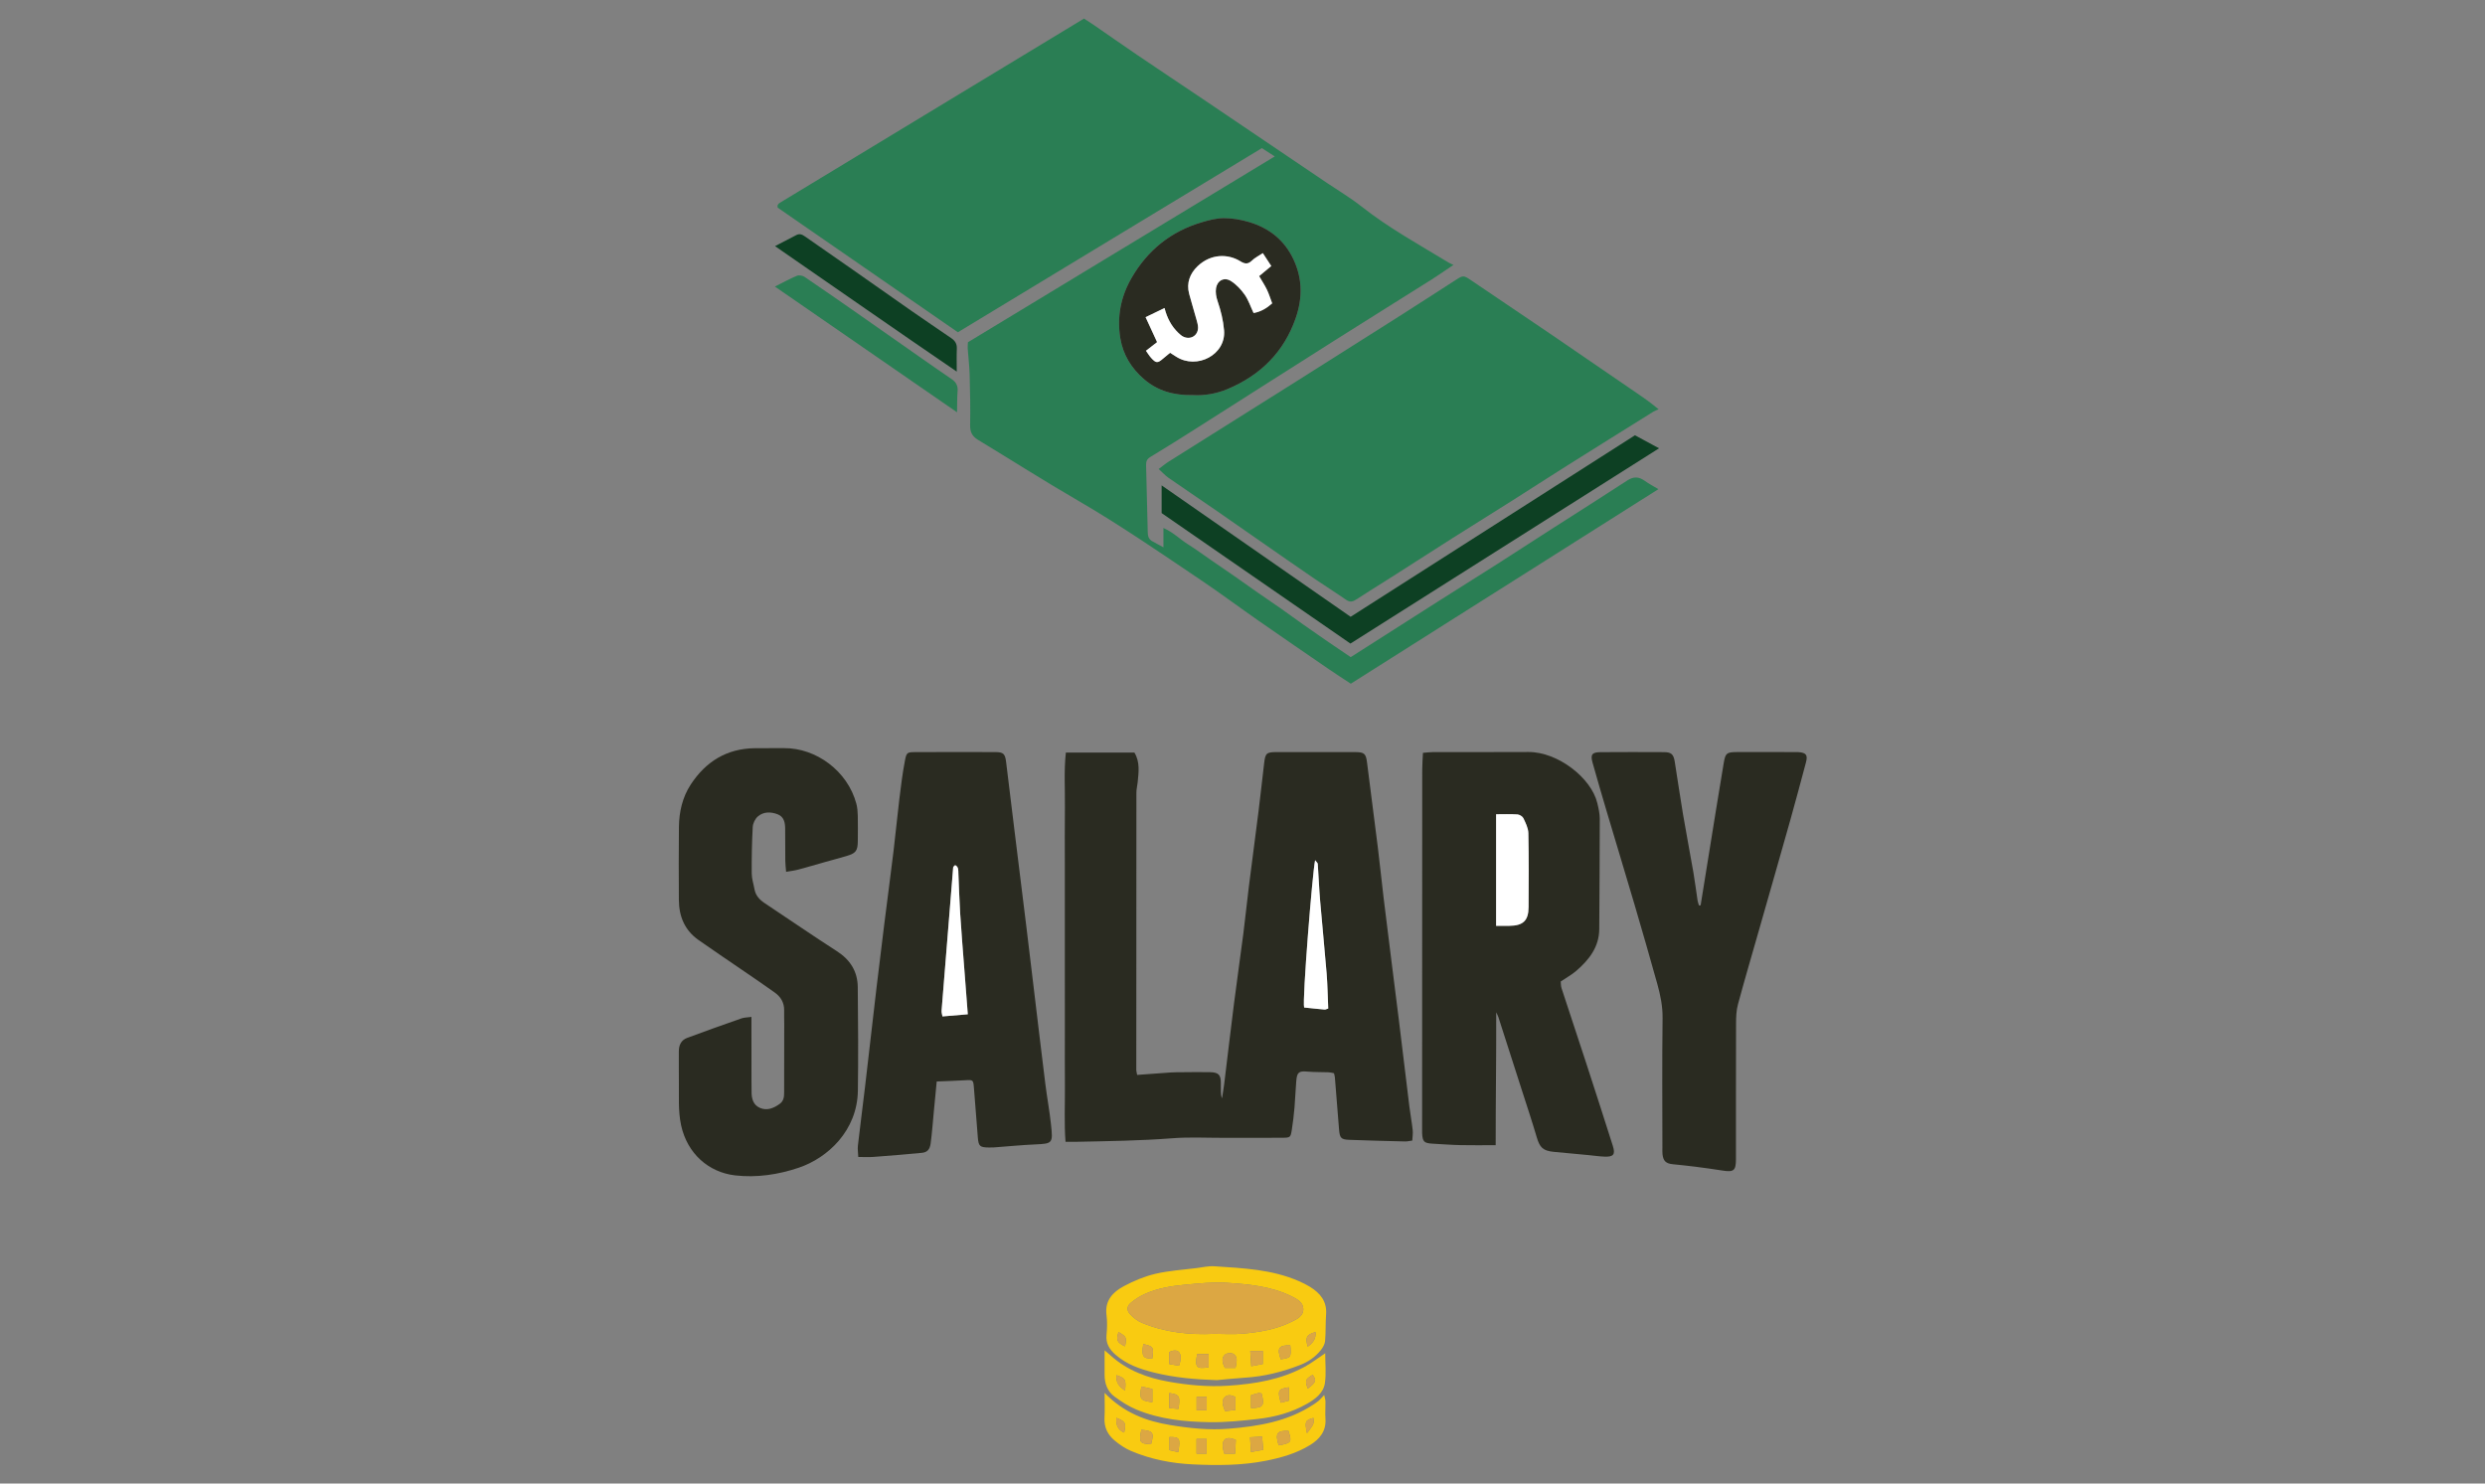 <?xml version="1.0" encoding="UTF-8"?>
<svg width="670px" height="400px" viewBox="0 0 670 400" version="1.1" xmlns="http://www.w3.org/2000/svg" xmlns:xlink="http://www.w3.org/1999/xlink">
    <rect x="0" y="0" width="670" height="400" fill="#808080" stroke="none"/>
    <title>icon-salary</title>
    <g id="icon-salary" stroke="none" stroke-width="1" fill="none" fill-rule="evenodd">
        <g id="Group-77" transform="translate(183, 5.005)">
            <path d="M138.633,101.523 C141.597,101.705 144.917,101.181 147.982,99.889 C156.804,96.174 163.145,89.963 166.336,80.783 C168.173,75.494 168.203,70.299 165.826,65.112 C163.386,59.79 159.245,56.509 153.784,54.87 C151.609,54.217 149.276,53.819 147.013,53.812 C145.016,53.806 142.971,54.349 141.027,54.923 C132.72,57.377 126.433,62.439 122.097,69.929 C119.166,74.992 118.116,80.456 119.062,86.203 C119.792,90.635 122.043,94.295 125.474,97.243 C129.159,100.408 133.473,101.612 138.633,101.523 M157.224,34.933 C129.944,51.458 102.761,67.924 75.263,84.581 C59.121,73.417 42.827,62.147 26.674,50.974 C26.639,50.629 26.614,50.542 26.626,50.461 C26.639,50.379 26.675,50.294 26.722,50.226 C26.817,50.087 26.906,49.933 27.034,49.832 C27.234,49.674 27.463,49.554 27.682,49.421 C54.807,32.99 81.932,16.558 109.266,-5.82553317e-14 C110.098,0.544 111.024,1.123 111.922,1.742 C115.847,4.444 119.745,7.186 123.689,9.861 C129.476,13.784 135.301,17.651 141.097,21.561 C152.329,29.14 163.553,36.732 174.78,44.319 C177.889,46.42 181.14,48.342 184.076,50.662 C191.399,56.448 199.55,60.912 207.475,65.739 C207.764,65.915 208.084,66.041 208.877,66.427 C206.566,67.978 204.857,69.185 203.089,70.299 C194.362,75.797 185.602,81.243 176.887,86.759 C164.498,94.601 152.143,102.497 139.764,110.354 C135.591,113.002 131.415,115.649 127.178,118.192 C126.185,118.788 125.979,119.468 126.007,120.48 C126.177,126.538 126.324,132.597 126.458,138.656 C126.48,139.68 126.799,140.474 127.749,140.966 C128.635,141.424 129.5,141.922 130.682,142.57 L130.682,137.352 C133.348,138.525 135.118,140.378 137.212,141.695 C139.376,143.057 141.438,144.579 143.546,146.029 C145.654,147.48 147.771,148.918 149.872,150.38 C151.969,151.84 154.044,153.333 156.141,154.793 C158.171,156.206 160.229,157.577 162.253,158.998 C164.346,160.469 166.405,161.989 168.495,163.465 C170.583,164.941 172.684,166.4 174.792,167.847 C176.895,169.292 179.014,170.713 181.172,172.175 C189.068,167.14 196.88,162.147 204.705,157.174 C210.026,153.793 215.375,150.458 220.69,147.068 C225.788,143.816 230.851,140.509 235.941,137.245 C242.542,133.011 249.182,128.836 255.745,124.545 C257.43,123.443 258.84,123.485 260.419,124.616 C261.513,125.401 262.719,126.031 264.133,126.885 C236.428,144.407 208.936,161.794 181.199,179.335 C179.323,178.099 177.403,176.875 175.527,175.589 C169.132,171.203 162.735,166.82 156.373,162.388 C151.14,158.743 146.022,154.929 140.734,151.367 C129.792,143.999 118.934,136.508 107.503,129.879 C98.454,124.632 89.629,119 80.678,113.584 C79.122,112.643 78.531,111.469 78.566,109.622 C78.653,105.1 78.561,100.571 78.437,96.048 C78.372,93.675 78.078,91.31 77.912,88.94 C77.877,88.436 77.948,87.926 77.977,87.272 C105.42,70.65 132.882,54.016 160.702,37.165 C159.169,36.181 158.19,35.553 157.224,34.933 Z" id="Fill-4" fill="#2A7E54"></path>
            <path d="M175.116,266.915 C174.975,263.697 174.935,260.555 174.682,257.43 C174.153,250.901 173.479,244.384 172.93,237.857 C172.651,234.549 172.529,231.229 172.29,227.918 C172.268,227.626 171.896,227.359 171.576,226.934 C170.851,230.273 168.077,264.768 168.616,266.645 C170.401,266.831 172.252,267.041 174.108,267.201 C174.411,267.226 174.732,267.03 175.116,266.915 M123.595,284.821 C126.68,284.592 129.624,284.357 132.572,284.162 C133.674,284.089 134.783,284.097 135.89,284.09 C138.367,284.076 140.844,284.025 143.319,284.084 C145.56,284.138 146.177,284.841 146.16,287.033 C146.155,287.801 146.143,288.57 146.164,289.338 C146.179,289.932 146.241,290.525 146.476,291.14 C146.674,289.858 146.905,288.58 147.063,287.293 C147.946,280.1 148.778,272.901 149.692,265.712 C150.497,259.373 151.414,253.047 152.228,246.709 C152.771,242.48 153.191,238.236 153.72,234.006 C154.567,227.244 155.479,220.489 156.324,213.726 C156.863,209.412 157.323,205.087 157.836,200.769 C158.157,198.07 158.447,197.784 161.224,197.775 C168.313,197.752 175.401,197.755 182.49,197.784 C184.868,197.793 185.285,198.26 185.572,200.556 C186.526,208.164 187.533,215.766 188.475,223.375 C189.04,227.941 189.5,232.52 190.047,237.089 C190.706,242.584 191.405,248.074 192.092,253.565 C192.769,258.975 193.468,264.382 194.132,269.793 C195.097,277.655 196.029,285.52 196.999,293.381 C197.26,295.492 197.657,297.587 197.89,299.7 C197.988,300.595 197.824,301.519 197.774,302.525 C196.98,302.626 196.404,302.774 195.832,302.76 C190.799,302.636 185.765,302.519 180.735,302.32 C178.541,302.233 178.211,301.795 178.026,299.473 C177.654,294.801 177.286,290.129 176.905,285.458 C176.878,285.13 176.765,284.809 176.664,284.362 C176.161,284.271 175.684,284.127 175.201,284.108 C173.339,284.034 171.467,284.092 169.615,283.929 C167.234,283.721 166.708,284.034 166.499,286.435 C166.292,288.815 166.231,291.207 166.023,293.587 C165.845,295.617 165.611,297.646 165.291,299.658 C164.974,301.645 164.88,301.746 162.804,301.766 C157.51,301.814 152.215,301.775 146.92,301.785 C142.309,301.793 137.676,301.539 133.092,301.897 C124.411,302.574 115.721,302.671 107.03,302.859 C106.196,302.877 105.361,302.861 104.286,302.861 C103.89,297.719 104.165,292.791 104.12,287.874 C104.074,282.834 104.106,277.794 104.105,272.754 C104.103,267.799 104.1,262.845 104.099,257.89 C104.098,252.85 104.098,247.81 104.098,242.77 C104.098,237.815 104.095,232.861 104.097,227.906 C104.098,222.866 104.056,217.826 104.119,212.786 C104.18,207.873 103.823,202.941 104.376,197.913 L122.863,197.913 C124.41,200.49 123.995,203.216 123.738,205.917 C123.649,206.846 123.395,207.769 123.394,208.695 C123.368,233.638 123.364,258.582 123.364,283.525 C123.364,283.77 123.448,284.015 123.595,284.821" id="Fill-6" fill="#2A2B21"></path>
            <path d="M129.4,121.454 C130.5,120.636 131.257,119.99 132.091,119.465 C143.554,112.246 155.035,105.054 166.498,97.833 C175.655,92.064 184.801,86.277 193.937,80.473 C199.188,77.137 204.411,73.758 209.64,70.388 C211.447,69.224 211.674,69.24 213.514,70.487 C220.776,75.409 228.062,80.295 235.315,85.23 C242.359,90.023 249.368,94.869 256.404,99.674 C258.857,101.35 261.346,102.974 264.196,105.346 C263.729,105.556 263.229,105.713 262.798,105.982 C255.066,110.802 247.332,115.618 239.621,120.472 C234.578,123.646 229.582,126.894 224.546,130.08 C219.296,133.402 214.013,136.672 208.766,139.999 C203.084,143.602 197.431,147.252 191.757,150.869 C188.742,152.791 185.685,154.648 182.701,156.615 C181.725,157.258 180.964,157.431 179.933,156.718 C177.142,154.786 174.264,152.982 171.461,151.067 C167.126,148.106 162.822,145.1 158.51,142.105 C153.896,138.9 149.298,135.671 144.674,132.48 C140.477,129.583 136.24,126.743 132.053,123.83 C131.184,123.225 130.459,122.413 129.4,121.454" id="Fill-8" fill="#2A7E54"></path>
            <path d="M220.379,244.625 C221.756,244.625 222.845,244.634 223.935,244.623 C227.655,244.587 229.106,243.241 229.13,239.578 C229.175,232.932 229.208,226.283 229.071,219.639 C229.043,218.283 228.346,216.894 227.745,215.621 C227.508,215.119 226.709,214.625 226.135,214.586 C224.228,214.458 222.308,214.538 220.379,214.538 L220.379,244.625 Z M220.404,267.947 C220.446,279.947 220.25,291.775 220.263,303.763 C216.838,303.763 213.785,303.814 210.734,303.747 C208.262,303.693 205.793,303.494 203.323,303.363 C200.934,303.237 200.53,302.836 200.43,300.449 C200.413,300.023 200.427,299.595 200.427,299.168 C200.435,266.979 200.439,234.79 200.458,202.601 C200.459,201.096 200.582,199.591 200.653,197.977 C201.737,197.894 202.487,197.789 203.236,197.787 C211.858,197.77 220.48,197.798 229.102,197.754 C236.993,197.714 246.027,204.728 247.653,211.494 C247.989,212.891 248.326,214.335 248.326,215.758 C248.329,225.659 248.237,235.561 248.188,245.463 C248.164,250.337 245.45,253.757 242.021,256.736 C240.808,257.789 239.36,258.574 237.802,259.629 C237.854,260.118 237.812,260.804 238.011,261.411 C240.226,268.208 242.499,274.985 244.714,281.782 C247.117,289.156 249.494,296.538 251.841,303.93 C252.578,306.251 252.049,306.939 249.64,306.855 C248.195,306.805 246.757,306.577 245.315,306.441 C242.182,306.146 239.046,305.873 235.914,305.562 C232.999,305.273 232.14,304.374 231.33,301.617 C230.033,297.204 228.569,292.84 227.166,288.458 C225.114,282.047 223.058,275.637 220.99,269.231 C220.847,268.786 220.602,268.374 220.404,267.947 L220.404,267.947 Z" id="Fill-10" fill="#2A2B21"></path>
            <path d="M77.935,268.472 C77.611,264.277 77.296,260.23 76.988,256.184 C76.613,251.262 76.201,246.342 75.889,241.416 C75.656,237.761 75.558,234.096 75.397,230.436 C75.361,229.628 75.496,228.743 74.526,228.251 C74.307,228.49 74.008,228.662 73.992,228.857 C72.93,241.741 71.888,254.628 70.866,267.516 C70.828,267.992 71.009,268.486 71.101,269.05 C73.368,268.858 75.516,268.677 77.935,268.472 M69.554,286.593 C69.281,289.447 69.032,292.06 68.781,294.672 C68.504,297.551 68.3,300.441 67.917,303.305 C67.69,305.001 66.95,305.7 65.511,305.833 C61.188,306.235 56.861,306.6 52.531,306.926 C51.266,307.022 49.987,306.941 48.407,306.941 C48.362,305.828 48.195,304.836 48.305,303.875 C48.906,298.627 49.598,293.389 50.216,288.143 C51.271,279.17 52.282,270.191 53.336,261.218 C53.993,255.632 54.68,250.049 55.378,244.468 C56.213,237.791 57.104,231.121 57.915,224.441 C58.48,219.786 58.911,215.116 59.479,210.461 C59.902,207 60.326,203.53 60.981,200.109 C61.419,197.82 61.6,197.796 63.884,197.786 C71.056,197.754 78.229,197.753 85.402,197.779 C87.56,197.787 87.997,198.259 88.268,200.476 C89.042,206.819 89.812,213.162 90.593,219.504 C91.633,227.956 92.691,236.405 93.726,244.857 C94.41,250.435 95.067,256.017 95.739,261.597 C96.766,270.133 97.772,278.671 98.836,287.202 C99.288,290.83 99.962,294.432 100.355,298.064 C100.915,303.24 100.876,303.347 96.147,303.557 C92.404,303.724 88.67,304.097 84.931,304.371 C84.506,304.403 84.078,304.394 83.651,304.39 C81.181,304.365 80.829,304.047 80.639,301.658 C80.282,297.155 79.929,292.651 79.574,288.147 C79.421,286.198 79.297,286.131 77.447,286.245 C74.991,286.396 72.53,286.466 69.554,286.593" id="Fill-12" fill="#2A2B21"></path>
            <path d="M19.605,269.18 C19.605,270.422 19.605,271.258 19.605,272.094 C19.608,276.961 19.61,281.829 19.615,286.696 C19.616,287.55 19.65,288.404 19.636,289.257 C19.606,291.172 20.058,292.944 21.946,293.734 C23.837,294.525 25.59,293.798 27.2,292.646 C28.344,291.827 28.417,290.686 28.418,289.463 C28.42,283.315 28.436,277.167 28.443,271.019 C28.444,269.823 28.397,268.627 28.422,267.433 C28.466,265.371 27.523,263.787 25.929,262.64 C22.961,260.504 19.924,258.464 16.909,256.394 C13.051,253.744 9.159,251.142 5.332,248.447 C1.623,245.834 0.058,242.094 0.037,237.658 C0.006,231.084 -0.034,224.507 0.051,217.934 C0.103,213.871 0.999,209.936 3.244,206.51 C7.286,200.342 12.938,196.823 20.473,196.732 C23.119,196.7 25.766,196.737 28.413,196.715 C37.032,196.647 45.529,202.871 47.883,211.681 C48.165,212.736 48.246,213.866 48.274,214.966 C48.33,217.184 48.288,219.405 48.281,221.626 C48.272,224.387 47.815,225.033 45.207,225.808 C43.334,226.365 41.442,226.859 39.561,227.389 C37.103,228.083 34.654,228.811 32.187,229.469 C31.224,229.726 30.221,229.833 28.95,230.059 C28.86,228.89 28.739,227.983 28.73,227.074 C28.699,224.171 28.733,221.267 28.695,218.364 C28.674,216.768 28.368,215.205 26.673,214.552 C24.837,213.844 22.88,213.801 21.34,215.123 C20.592,215.766 20.004,216.986 19.949,217.977 C19.721,222.149 19.649,226.334 19.678,230.513 C19.688,231.934 20.172,233.351 20.428,234.771 C20.739,236.5 21.826,237.616 23.235,238.551 C29.703,242.844 36.096,247.252 42.625,251.45 C46.241,253.774 48.226,256.921 48.268,261.151 C48.36,270.456 48.434,279.764 48.299,289.067 C48.143,299.806 40.227,307.186 32.332,309.85 C26.841,311.703 20.986,312.579 15.207,311.91 C8.059,311.083 2.305,306.042 0.644,298.423 C-0.224,294.438 0.117,290.442 0.039,286.446 C-0.013,283.8 0.055,281.152 0.026,278.505 C0.007,276.787 0.665,275.434 2.271,274.835 C7.138,273.018 12.036,271.286 16.939,269.568 C17.636,269.323 18.425,269.343 19.605,269.18" id="Fill-14" fill="#2A2B21"></path>
            <path d="M275.521,239.079 C276.902,230.506 278.279,221.933 279.667,213.362 C280.348,209.155 281.036,204.949 281.744,200.746 C282.193,198.082 282.508,197.786 285.25,197.772 C290.63,197.744 296.01,197.774 301.39,197.78 C301.561,197.781 301.732,197.777 301.902,197.789 C303.975,197.939 304.451,198.563 303.916,200.565 C302.527,205.755 301.152,210.949 299.695,216.12 C296.897,226.053 294.048,235.972 291.218,245.897 C289.325,252.536 287.373,259.16 285.576,265.825 C285.139,267.446 285.077,269.203 285.071,270.897 C285.03,283.112 285.051,295.326 285.043,307.54 C285.041,310.625 284.449,311.087 281.407,310.605 C278.977,310.22 276.538,309.881 274.098,309.569 C272.077,309.31 270.047,309.112 268.02,308.901 C266.161,308.709 265.441,308.038 265.243,306.198 C265.179,305.606 265.213,305.003 265.213,304.405 C265.208,292.789 265.111,281.172 265.261,269.558 C265.303,266.325 264.677,263.294 263.832,260.267 C261.863,253.209 259.839,246.164 257.769,239.134 C255.289,230.707 252.726,222.305 250.224,213.885 C248.911,209.469 247.627,205.044 246.379,200.609 C245.771,198.447 246.24,197.815 248.505,197.8 C254.227,197.76 259.948,197.76 265.67,197.792 C267.591,197.802 268.219,198.37 268.534,200.316 C269.296,205.02 269.958,209.74 270.752,214.438 C271.645,219.718 272.664,224.978 273.576,230.255 C274.01,232.768 274.314,235.302 274.7,237.823 C274.769,238.272 274.953,238.704 275.083,239.144 C275.229,239.122 275.375,239.101 275.521,239.079" id="Fill-16" fill="#2A2B21"></path>
            <path d="M181.099,168.517 C164.129,156.788 147.299,145.156 130.196,133.335 L130.196,125.867 C147.239,137.717 164.12,149.455 181.152,161.298 C206.72,144.976 232.193,128.714 257.814,112.358 C259.801,113.431 261.856,114.542 264.308,115.867 C236.35,133.557 208.805,150.986 181.099,168.517" id="Fill-18" fill="#0D4023"></path>
            <path d="M171.684,354.15 C169.273,354.809 168.868,355.56 169.582,358.087 C170.976,357.083 171.88,355.978 171.684,354.15 L171.684,354.15 Z M118.576,354.154 C117.85,356.302 118.208,357.017 120.338,358.003 C120.786,355.56 120.716,355.396 118.576,354.154 L118.576,354.154 Z M125.244,357.398 C124.738,360.698 125.15,361.323 127.67,361.31 C128.15,358.247 128.002,357.993 125.244,357.398 L125.244,357.398 Z M164.89,357.747 C161.809,357.605 161.205,358.55 162.318,361.497 C165.096,361.083 165.153,361.003 164.89,357.747 L164.89,357.747 Z M132.271,362.794 C133.29,362.961 134.099,363.093 134.879,363.221 C136.022,360.117 134.927,358.243 132.271,359.536 L132.271,362.794 Z M154.095,359.263 C154.192,360.752 154.27,361.942 154.362,363.359 C155.551,363.134 156.429,362.967 157.47,362.77 L157.47,359.263 L154.095,359.263 Z M150.121,363.812 C150.389,362.298 150.831,360.917 149.619,360.074 C149.092,359.707 147.756,359.781 147.285,360.207 C146.203,361.185 146.606,362.501 147.235,363.812 L150.121,363.812 Z M142.881,360.096 L139.774,360.096 C139.106,363.683 139.559,364.186 142.881,363.635 L142.881,360.096 Z M144.406,354.628 C146.961,354.628 149.533,354.818 152.068,354.586 C156.564,354.176 161.019,353.441 165.146,351.425 C166.703,350.665 168.453,349.858 168.393,347.893 C168.338,346.118 166.744,345.258 165.251,344.52 C159.705,341.782 153.663,341.25 147.664,340.863 C143.964,340.624 140.204,341.055 136.489,341.389 C132.764,341.723 129.057,342.345 125.614,343.906 C124.316,344.496 123.071,345.293 121.966,346.196 C120.809,347.14 120.674,348.221 121.677,349.321 C122.56,350.288 123.704,351.17 124.907,351.668 C131.144,354.247 137.713,354.958 144.406,354.628 L144.406,354.628 Z M145.073,367.116 C139.329,366.937 133.652,366.446 128.087,365.058 C124.347,364.126 120.738,362.867 117.754,360.252 C116.123,358.823 115.123,357.228 115.34,354.926 C115.509,353.149 115.563,351.318 115.334,349.555 C114.829,345.667 117.043,343.37 119.988,341.793 C122.668,340.358 125.568,339.141 128.517,338.447 C132.144,337.594 135.92,337.372 139.635,336.899 C141.232,336.696 142.852,336.309 144.434,336.416 C152.162,336.935 159.944,337.243 167.205,340.425 C168.216,340.868 169.218,341.358 170.159,341.934 C172.936,343.636 174.807,345.858 174.536,349.409 C174.354,351.789 174.481,354.194 174.268,356.57 C174.192,357.427 173.661,358.339 173.102,359.038 C171.638,360.868 169.743,362.171 167.552,363.026 C162.763,364.896 157.831,366.129 152.68,366.451 C150.14,366.61 147.608,366.891 145.073,367.116 L145.073,367.116 Z" id="Fill-20" fill="#F9CB11"></path>
            <path d="M169.589,369.405 C171.838,367.683 172.013,367.194 170.921,365.681 C168.913,366.897 168.823,367.148 169.589,369.405 L169.589,369.405 Z M120.338,369.91 C120.628,366.926 120.478,366.674 118.042,365.761 C117.811,367.624 118.622,368.817 120.338,369.91 L120.338,369.91 Z M162.343,373.211 C163.095,373.014 163.855,372.815 164.487,372.65 L164.487,369.051 C161.614,369.451 161.36,369.958 162.343,373.211 L162.343,373.211 Z M132.263,370.596 L132.263,374.661 C133.193,374.743 133.97,374.812 134.732,374.879 C135.266,371.428 135.015,370.972 132.263,370.596 L132.263,370.596 Z M139.63,375.244 L142.356,375.244 L142.356,371.649 L139.63,371.649 L139.63,375.244 Z M124.735,368.828 C124.132,372.248 124.418,372.636 127.693,373.063 L127.693,369.489 C126.692,369.265 125.804,369.067 124.735,368.828 L124.735,368.828 Z M154.304,371.183 L154.304,374.639 C157.586,374.626 158.014,373.989 157.13,370.694 C156.837,370.669 156.5,370.568 156.195,370.628 C155.627,370.742 155.078,370.95 154.304,371.183 L154.304,371.183 Z M150.099,371.686 C149.028,371.069 147.898,370.966 147.19,371.718 C146.207,372.762 146.752,374.059 147.297,375.48 C148.231,375.372 149.155,375.266 150.099,375.157 L150.099,371.686 Z M174.306,359.86 C174.306,362.588 174.58,365.252 174.232,367.833 C173.865,370.55 171.673,372.183 169.435,373.467 C165.316,375.832 160.778,377.056 156.103,377.584 C151.795,378.072 147.444,378.518 143.119,378.451 C136.387,378.346 129.662,377.669 123.36,375.033 C121.269,374.16 119.299,372.887 117.468,371.533 C115.587,370.143 114.823,368.039 114.82,365.692 C114.818,363.671 114.82,361.65 114.82,359.078 C115.651,359.789 116.075,360.135 116.481,360.501 C120.94,364.517 126.3,366.498 132.111,367.537 C137.422,368.487 142.774,368.966 148.144,368.616 C155.302,368.15 162.347,366.99 168.766,363.513 C170.604,362.517 172.275,361.212 174.306,359.86 L174.306,359.86 Z" id="Fill-22" fill="#F9CB11"></path>
            <path d="M169.384,381.434 C171.294,378.906 171.294,378.906 171.12,377.296 C168.886,377.936 168.73,378.281 169.384,381.434 L169.384,381.434 Z M117.995,377.285 C117.833,379.271 118.418,380.509 120.098,381.265 C120.664,378.67 120.461,378.272 117.995,377.285 L117.995,377.285 Z M134.68,386.526 C135.316,382.828 135.065,382.415 132.316,382.458 L132.316,386.001 C133.105,386.176 133.822,386.336 134.68,386.526 L134.68,386.526 Z M161.756,384.698 C165.212,384.07 165.352,383.863 164.393,380.799 C161.276,380.674 160.738,381.468 161.756,384.698 L161.756,384.698 Z M124.72,380.5 C124.022,383.893 124.302,384.286 127.351,384.383 C128.217,381.248 127.934,380.803 124.72,380.5 L124.72,380.5 Z M139.615,386.937 L142.317,386.937 L142.317,382.974 L139.615,382.974 L139.615,386.937 Z M154.041,382.521 C154.13,383.957 154.2,385.079 154.288,386.504 C155.538,386.274 156.472,386.103 157.584,385.899 C157.478,384.593 157.392,383.54 157.294,382.34 C156.185,382.402 155.354,382.448 154.041,382.521 L154.041,382.521 Z M147.092,386.932 L150.017,386.932 C150.084,385.56 150.143,384.348 150.196,383.254 C147.345,381.909 145.888,383.269 147.092,386.932 L147.092,386.932 Z M114.82,370.553 C120.027,375.938 126.026,378.155 132.52,379.227 C137.742,380.09 143.023,380.641 148.315,380.212 C156.336,379.56 164.215,378.262 171.132,373.683 C171.627,373.355 172.132,373.032 172.578,372.644 C173.025,372.257 173.403,371.791 174.032,371.127 C174.181,371.865 174.364,372.377 174.373,372.893 C174.401,374.429 174.255,375.974 174.367,377.502 C174.612,380.854 172.787,383.04 170.223,384.613 C166.555,386.864 162.448,388.038 158.238,388.865 C151.739,390.14 145.154,390.139 138.606,389.829 C132.912,389.559 127.272,388.472 121.973,386.22 C120.355,385.533 118.827,384.491 117.475,383.353 C115.646,381.813 114.647,379.795 114.795,377.267 C114.915,375.244 114.82,373.208 114.82,370.553 L114.82,370.553 Z" id="Fill-24" fill="#F9CB11"></path>
            <path d="M25.924,72.256 C28.237,71.103 30.014,70.113 31.882,69.349 C32.446,69.119 33.413,69.301 33.947,69.662 C38.958,73.055 43.921,76.517 48.885,79.979 C54.195,83.682 59.487,87.412 64.793,91.121 C67.724,93.17 70.656,95.219 73.611,97.233 C74.779,98.029 75.306,99.014 75.185,100.468 C75.04,102.209 75.084,103.966 75.037,106.158 C58.508,94.748 42.446,83.661 25.924,72.256" id="Fill-26" fill="#2A7E54"></path>
            <path d="M25.96,61.357 C28.208,60.195 29.953,59.312 31.677,58.391 C32.574,57.912 33.28,58.216 34.031,58.742 C38.291,61.728 42.574,64.68 46.837,67.66 C52.078,71.325 57.295,75.021 62.543,78.675 C66.18,81.206 69.851,83.689 73.508,86.192 C74.483,86.86 75.032,87.698 74.977,88.964 C74.896,90.806 74.956,92.654 74.956,95.187 C58.329,83.833 42.384,72.703 25.96,61.357" id="Fill-28" fill="#0D4023"></path>
            <path d="M132.477,90.121 C133.147,90.55 133.642,90.869 134.139,91.184 C139.731,94.727 147.585,90.633 147.03,84.063 C146.797,81.298 146.148,78.726 145.268,76.139 C144.9,75.057 144.68,73.786 144.866,72.681 C145.219,70.59 147.086,69.636 148.87,70.762 C150.323,71.678 151.602,73.042 152.598,74.461 C153.601,75.889 154.159,77.63 154.989,79.398 C156.962,79.051 158.538,78.089 160.004,76.787 C159.506,75.465 159.137,74.241 158.59,73.102 C158.016,71.906 157.272,70.792 156.486,69.441 C157.661,68.465 158.686,67.614 159.757,66.725 C158.911,65.429 158.237,64.397 157.483,63.241 C156.333,64.011 155.315,64.5 154.553,65.249 C153.483,66.299 152.62,66.185 151.419,65.441 C148.079,63.373 143.426,63.388 139.887,66.778 C137.848,68.731 136.824,71.286 137.616,74.224 C138.258,76.603 138.981,78.959 139.64,81.333 C139.821,81.984 140.01,82.66 140.013,83.326 C140.02,85.435 138.059,86.678 136.109,85.8 C135.584,85.564 135.124,85.14 134.699,84.735 C132.816,82.938 131.658,80.71 130.984,78.044 C129.289,78.862 127.715,79.622 125.868,80.513 C126.936,82.83 127.945,85.017 128.97,87.24 C127.956,88.028 127.039,88.739 125.963,89.574 C126.504,90.322 126.889,90.969 127.384,91.516 C128.681,92.947 129.121,92.951 130.544,91.724 C131.171,91.182 131.82,90.665 132.477,90.121 M138.633,101.523 C133.473,101.612 129.159,100.408 125.474,97.243 C122.043,94.295 119.792,90.635 119.062,86.203 C118.116,80.456 119.166,74.992 122.097,69.929 C126.433,62.439 132.721,57.377 141.027,54.923 C142.971,54.349 145.016,53.806 147.013,53.812 C149.276,53.819 151.609,54.217 153.784,54.87 C159.244,56.509 163.387,59.79 165.826,65.112 C168.203,70.299 168.173,75.494 166.336,80.783 C163.145,89.964 156.804,96.174 147.982,99.889 C144.916,101.181 141.597,101.705 138.633,101.523" id="Fill-30" fill="#2A2B21"></path>
            <path d="M175.116,266.915 C174.732,267.03 174.411,267.226 174.108,267.201 C172.252,267.041 170.401,266.831 168.616,266.645 C168.077,264.768 170.851,230.273 171.576,226.934 C171.896,227.359 172.268,227.626 172.29,227.918 C172.529,231.229 172.651,234.549 172.93,237.857 C173.479,244.384 174.153,250.901 174.682,257.43 C174.935,260.555 174.975,263.697 175.116,266.915" id="Fill-32" fill="#FFFFFF"></path>
            <path d="M220.379,244.625 L220.379,214.538 C222.308,214.538 224.228,214.458 226.135,214.586 C226.709,214.625 227.508,215.119 227.745,215.621 C228.346,216.894 229.043,218.283 229.071,219.639 C229.208,226.283 229.175,232.932 229.13,239.578 C229.106,243.241 227.655,244.587 223.935,244.623 C222.845,244.634 221.756,244.625 220.379,244.625" id="Fill-34" fill="#FFFFFF"></path>
            <path d="M77.935,268.472 C75.516,268.677 73.368,268.858 71.101,269.05 C71.009,268.486 70.828,267.992 70.866,267.516 C71.888,254.628 72.93,241.741 73.992,228.857 C74.008,228.662 74.307,228.49 74.526,228.251 C75.496,228.743 75.361,229.628 75.397,230.436 C75.558,234.096 75.656,237.761 75.889,241.416 C76.201,246.342 76.613,251.262 76.988,256.184 C77.296,260.23 77.611,264.277 77.935,268.472" id="Fill-36" fill="#FFFFFF"></path>
            <path d="M144.406,354.628 C137.713,354.958 131.144,354.247 124.906,351.668 C123.704,351.17 122.56,350.288 121.677,349.321 C120.674,348.221 120.809,347.14 121.966,346.195 C123.071,345.293 124.316,344.495 125.615,343.906 C129.057,342.345 132.764,341.723 136.489,341.389 C140.204,341.055 143.964,340.624 147.664,340.863 C153.663,341.251 159.705,341.782 165.251,344.52 C166.744,345.257 168.338,346.118 168.393,347.893 C168.453,349.858 166.703,350.665 165.146,351.425 C161.019,353.441 156.564,354.176 152.068,354.586 C149.534,354.817 146.961,354.628 144.406,354.628" id="Fill-38" fill="#DCA743"></path>
            <path d="M142.881,360.096 L142.881,363.635 C139.559,364.186 139.106,363.684 139.774,360.096 L142.881,360.096 Z" id="Fill-40" fill="#DCA743"></path>
            <path d="M150.121,363.812 L147.235,363.812 C146.606,362.502 146.203,361.185 147.285,360.207 C147.756,359.781 149.093,359.707 149.619,360.074 C150.831,360.917 150.389,362.298 150.121,363.812" id="Fill-42" fill="#DCA743"></path>
            <path d="M154.096,359.263 L157.47,359.263 L157.47,362.77 C156.429,362.967 155.551,363.134 154.362,363.359 C154.27,361.942 154.192,360.752 154.096,359.263" id="Fill-44" fill="#DCA743"></path>
            <path d="M132.27,362.794 L132.27,359.536 C134.927,358.243 136.022,360.116 134.879,363.221 C134.099,363.093 133.29,362.961 132.27,362.794" id="Fill-46" fill="#DCA743"></path>
            <path d="M164.89,357.747 C165.153,361.003 165.096,361.083 162.318,361.497 C161.204,358.55 161.809,357.605 164.89,357.747" id="Fill-48" fill="#DCA743"></path>
            <path d="M125.244,357.398 C128.002,357.993 128.15,358.247 127.67,361.31 C125.15,361.323 124.739,360.698 125.244,357.398" id="Fill-50" fill="#DCA743"></path>
            <path d="M118.576,354.154 C120.717,355.396 120.786,355.56 120.338,358.004 C118.208,357.017 117.85,356.302 118.576,354.154" id="Fill-52" fill="#DCA743"></path>
            <path d="M171.684,354.15 C171.88,355.978 170.976,357.083 169.582,358.087 C168.868,355.56 169.273,354.809 171.684,354.15" id="Fill-54" fill="#DCA743"></path>
            <path d="M150.099,371.686 L150.099,375.157 C149.155,375.266 148.231,375.372 147.297,375.48 C146.752,374.059 146.207,372.762 147.19,371.718 C147.897,370.966 149.028,371.069 150.099,371.686" id="Fill-56" fill="#DCA743"></path>
            <path d="M154.304,371.183 C155.078,370.95 155.627,370.742 156.195,370.628 C156.499,370.568 156.837,370.669 157.13,370.694 C158.014,373.989 157.586,374.625 154.304,374.639 L154.304,371.183 Z" id="Fill-58" fill="#DCA743"></path>
            <path d="M124.735,368.828 C125.804,369.067 126.692,369.265 127.693,369.489 L127.693,373.063 C124.418,372.636 124.132,372.248 124.735,368.828" id="Fill-60" fill="#DCA743"></path>
            <polygon id="Fill-62" fill="#DCA743" points="139.63 375.243 142.356 375.243 142.356 371.649 139.63 371.649"></polygon>
            <path d="M132.263,370.596 C135.015,370.972 135.266,371.428 134.732,374.879 C133.971,374.812 133.193,374.743 132.263,374.661 L132.263,370.596 Z" id="Fill-64" fill="#DCA743"></path>
            <path d="M162.343,373.211 C161.36,369.958 161.614,369.451 164.487,369.051 L164.487,372.65 C163.855,372.815 163.095,373.014 162.343,373.211" id="Fill-65" fill="#DCA743"></path>
            <path d="M120.338,369.91 C118.622,368.817 117.811,367.624 118.042,365.761 C120.478,366.675 120.628,366.926 120.338,369.91" id="Fill-66" fill="#DCA743"></path>
            <path d="M169.589,369.405 C168.823,367.148 168.913,366.897 170.921,365.681 C172.013,367.194 171.838,367.683 169.589,369.405" id="Fill-67" fill="#DCA743"></path>
            <path d="M147.092,386.932 C145.888,383.269 147.345,381.909 150.196,383.254 C150.143,384.347 150.084,385.56 150.017,386.932 L147.092,386.932 Z" id="Fill-68" fill="#DCA743"></path>
            <path d="M154.041,382.52 C155.354,382.448 156.185,382.402 157.294,382.34 C157.392,383.54 157.478,384.593 157.584,385.899 C156.472,386.103 155.538,386.274 154.288,386.503 C154.2,385.079 154.13,383.958 154.041,382.52" id="Fill-69" fill="#DCA743"></path>
            <polygon id="Fill-70" fill="#DCA743" points="139.615 386.937 142.317 386.937 142.317 382.974 139.615 382.974"></polygon>
            <path d="M124.72,380.5 C127.935,380.804 128.217,381.249 127.351,384.383 C124.302,384.286 124.022,383.893 124.72,380.5" id="Fill-71" fill="#DCA743"></path>
            <path d="M161.756,384.698 C160.739,381.468 161.276,380.673 164.393,380.799 C165.352,383.863 165.212,384.07 161.756,384.698" id="Fill-72" fill="#DCA743"></path>
            <path d="M134.68,386.526 C133.822,386.336 133.105,386.176 132.316,386.001 L132.316,382.458 C135.065,382.415 135.316,382.829 134.68,386.526" id="Fill-73" fill="#DCA743"></path>
            <path d="M117.995,377.286 C120.461,378.272 120.664,378.67 120.098,381.265 C118.418,380.509 117.833,379.271 117.995,377.286" id="Fill-74" fill="#DCA743"></path>
            <path d="M169.384,381.434 C168.73,378.281 168.886,377.936 171.12,377.296 C171.294,378.906 171.294,378.906 169.384,381.434" id="Fill-75" fill="#DCA743"></path>
            <path d="M132.477,90.121 C131.82,90.665 131.171,91.182 130.544,91.724 C129.121,92.951 128.681,92.947 127.384,91.516 C126.889,90.969 126.504,90.322 125.963,89.574 C127.039,88.739 127.956,88.028 128.97,87.24 C127.945,85.017 126.936,82.83 125.868,80.513 C127.715,79.622 129.289,78.862 130.984,78.044 C131.658,80.71 132.816,82.938 134.699,84.735 C135.124,85.14 135.584,85.564 136.109,85.8 C138.059,86.678 140.02,85.435 140.013,83.326 C140.01,82.66 139.821,81.984 139.64,81.333 C138.981,78.959 138.258,76.603 137.616,74.224 C136.824,71.286 137.848,68.731 139.887,66.778 C143.426,63.388 148.079,63.373 151.419,65.441 C152.62,66.185 153.483,66.299 154.553,65.249 C155.315,64.5 156.333,64.011 157.483,63.241 C158.237,64.397 158.911,65.429 159.757,66.725 C158.686,67.614 157.661,68.465 156.486,69.441 C157.272,70.792 158.016,71.906 158.59,73.102 C159.137,74.241 159.506,75.465 160.004,76.787 C158.538,78.089 156.962,79.051 154.989,79.398 C154.159,77.63 153.601,75.889 152.598,74.461 C151.602,73.042 150.323,71.678 148.87,70.762 C147.086,69.636 145.219,70.59 144.866,72.681 C144.68,73.786 144.9,75.057 145.268,76.139 C146.148,78.726 146.797,81.298 147.03,84.063 C147.585,90.633 139.731,94.727 134.139,91.184 C133.642,90.869 133.147,90.55 132.477,90.121" id="Fill-76" fill="#FFFFFF"></path>
        </g>
    </g>
</svg>